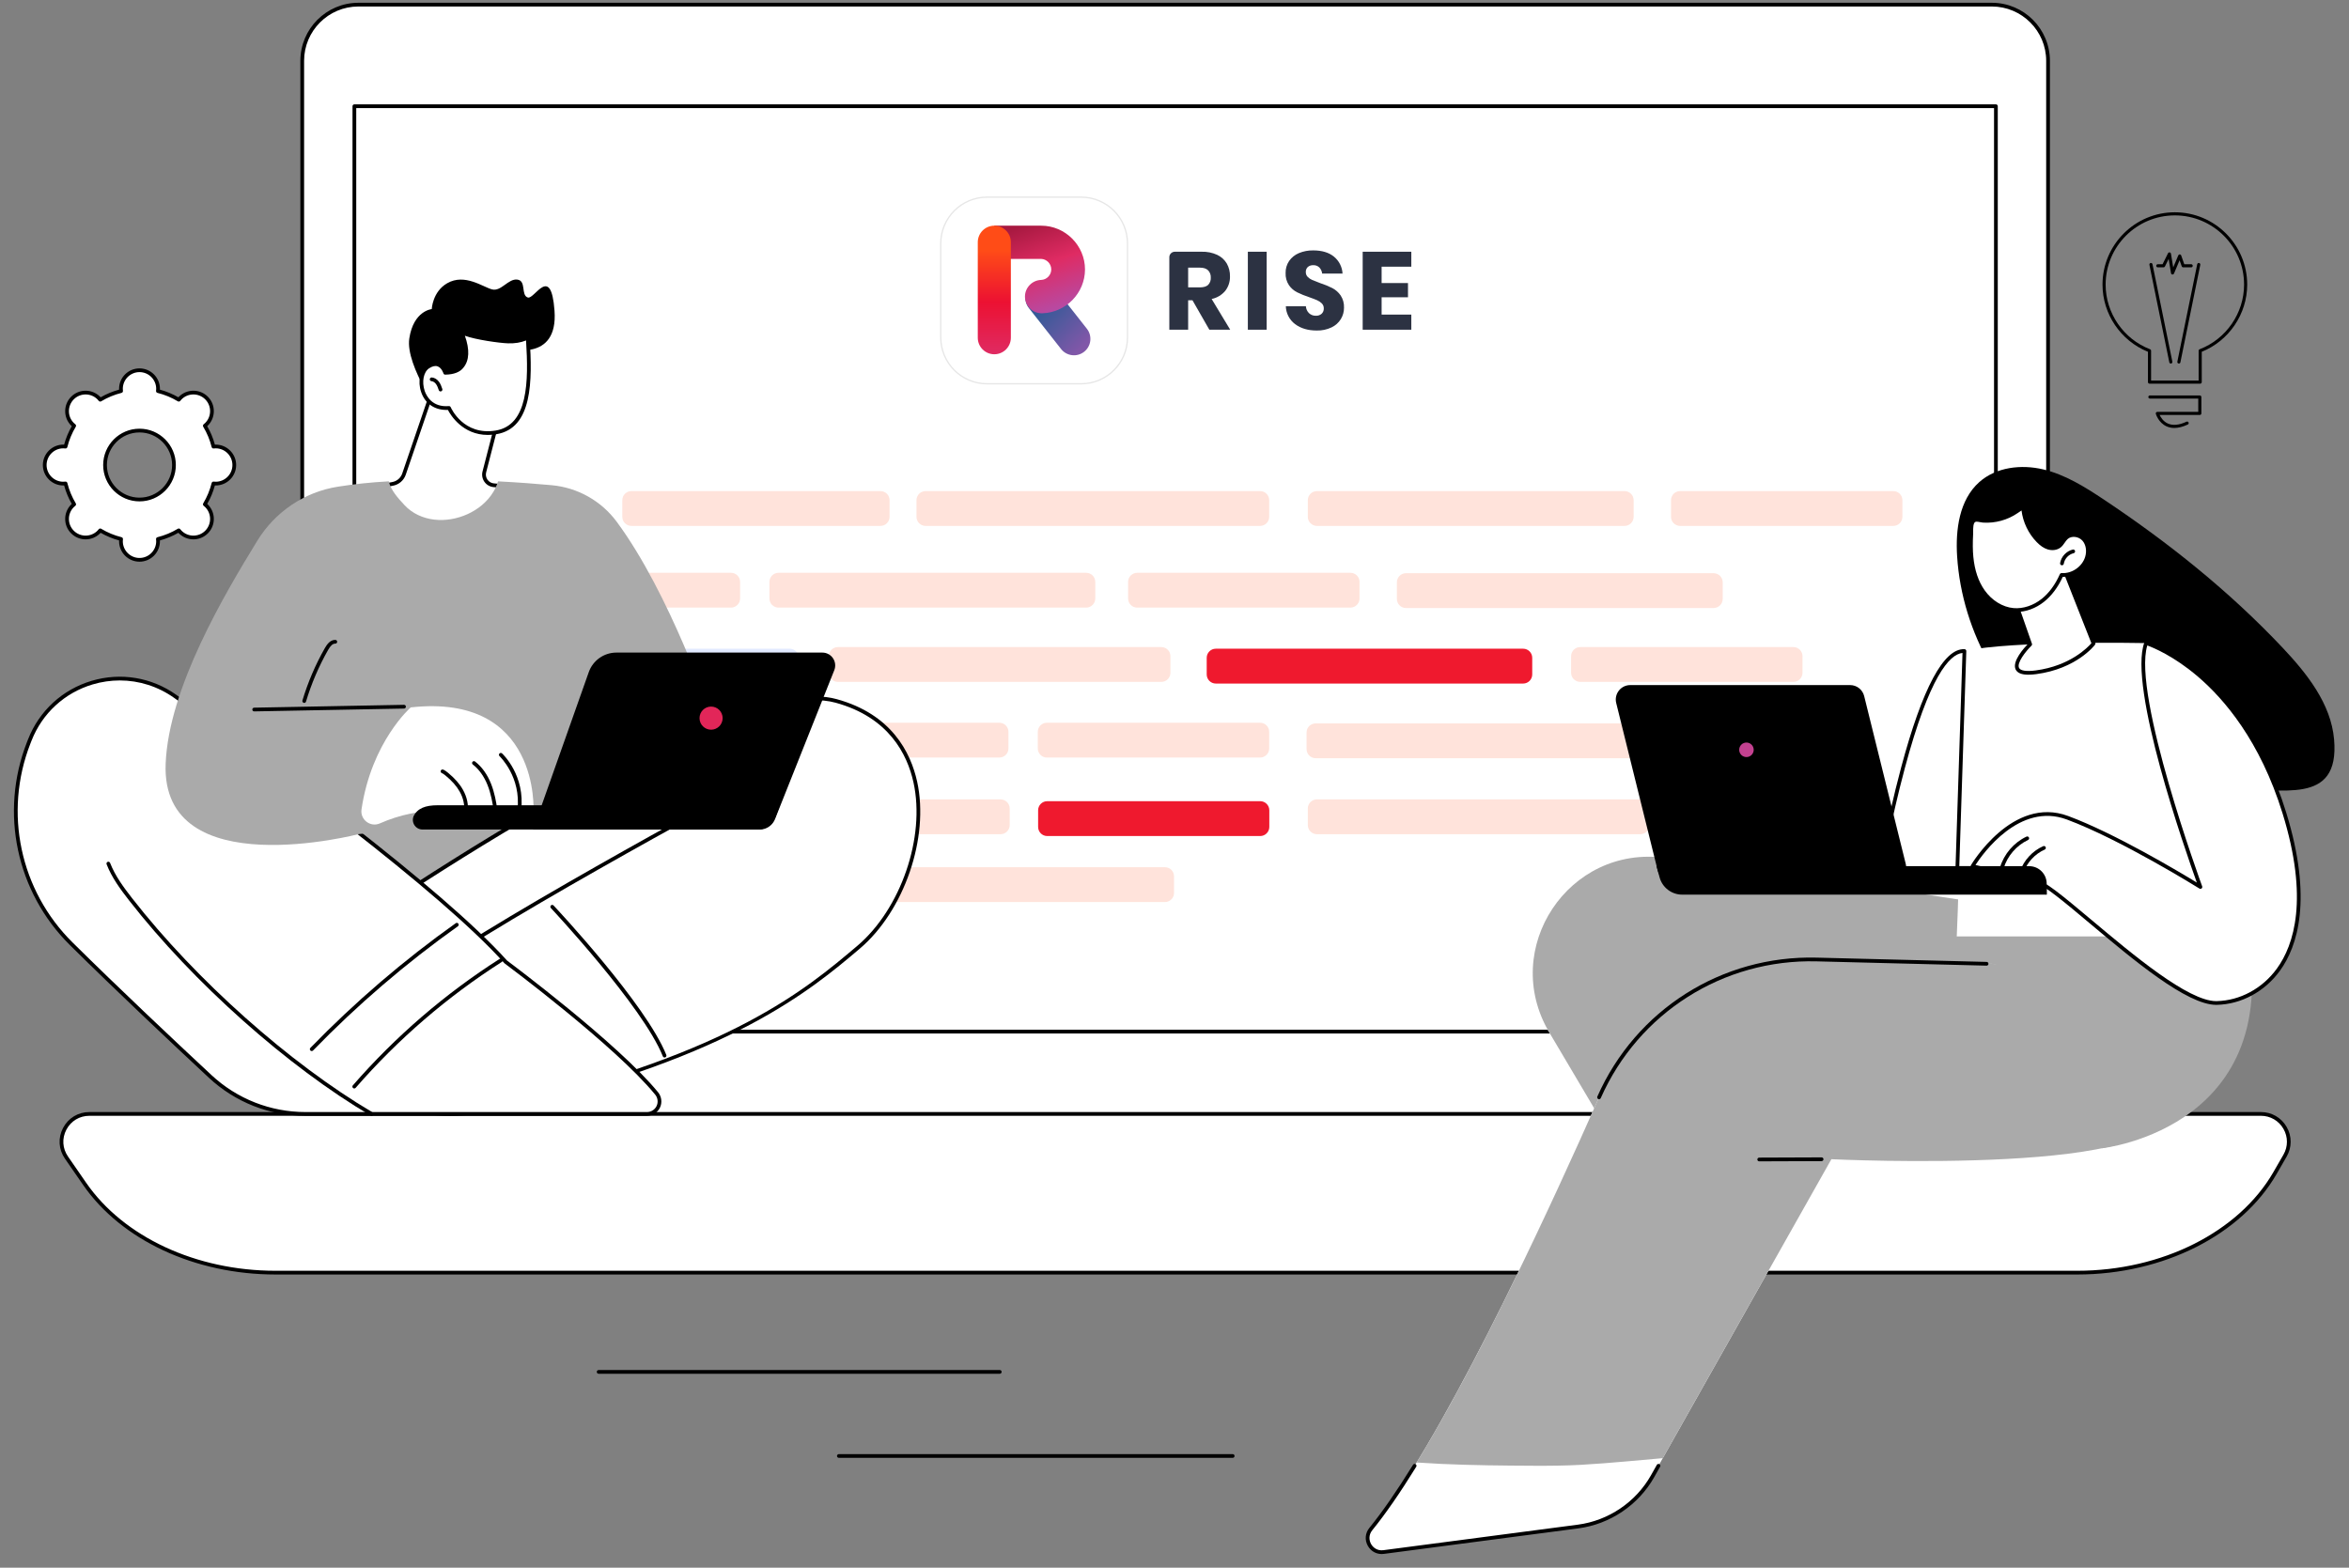 <?xml version="1.0" encoding="UTF-8" standalone="no"?>
<!DOCTYPE svg PUBLIC "-//W3C//DTD SVG 1.1//EN" "http://www.w3.org/Graphics/SVG/1.1/DTD/svg11.dtd">
<svg width="100%" height="100%" viewBox="0 0 2066 1379" version="1.1" xmlns="http://www.w3.org/2000/svg" xmlns:xlink="http://www.w3.org/1999/xlink" xml:space="preserve" xmlns:serif="http://www.serif.com/" style="fill-rule:evenodd;clip-rule:evenodd;stroke-miterlimit:10;">
    <rect x="0" y="0" width="2066" height="1379" fill="#808080" stroke="none"/>
    <g transform="matrix(1,0,0,1,-4680.19,-4449.23)">
        <g id="Mesa-de-trabajo2" serif:id="Mesa de trabajo2" transform="matrix(0.769,0,0,0.739,1204.65,2896.73)">
            <rect x="4519.99" y="2101.05" width="2686.36" height="1865" style="fill:none;"/>
            <g transform="matrix(0.969,0,0,1.009,4207.97,1766.09)">
                <path d="M2738.89,1668.56L678.284,1668.56L678.284,403.514C678.284,366.891 707.973,337.202 744.596,337.202L2672.58,337.202C2709.21,337.202 2738.89,366.891 2738.89,403.514L2738.89,1668.56Z" style="fill:white;fill-rule:nonzero;"/>
            </g>
            <g transform="matrix(0.969,0,0,1.009,4207.97,1766.09)">
                <path d="M680.487,1666.36L2736.69,1666.36L2736.69,403.513C2736.69,368.164 2707.93,339.404 2672.58,339.404L744.595,339.404C709.247,339.404 680.487,368.164 680.487,403.513L680.487,1666.36ZM2738.89,1670.76L678.285,1670.76C677.068,1670.76 676.083,1669.77 676.083,1668.56L676.083,403.513C676.083,365.734 706.816,335 744.595,335L2672.58,335C2710.36,335 2741.1,365.734 2741.1,403.513L2741.1,1668.56C2741.1,1669.77 2740.11,1670.76 2738.89,1670.76Z" style="fill-rule:nonzero;"/>
            </g>
            <g transform="matrix(0.969,0,0,1.009,4207.97,1766.09)">
                <path d="M742.032,1546.53L2675.15,1546.53L2675.15,459.233L742.032,459.233L742.032,1546.53ZM2677.35,1550.93L739.83,1550.93C738.612,1550.93 737.627,1549.94 737.627,1548.73L737.627,457.031C737.627,455.815 738.612,454.829 739.83,454.829L2677.35,454.829C2678.57,454.829 2679.55,455.815 2679.55,457.031L2679.55,1548.73C2679.55,1549.94 2678.57,1550.93 2677.35,1550.93Z" style="fill-rule:nonzero;"/>
            </g>
            <g transform="matrix(0.969,0,0,1.009,4207.97,1766.09)">
                <path d="M2773.49,1833.04L646.679,1833.04C552.6,1833.04 466.113,1792.83 421.484,1728.34L400.007,1697.3C384.934,1675.52 400.557,1645.8 427.081,1645.8L2990.11,1645.8C3015.42,1645.8 3031.25,1673.13 3018.62,1695.02L3006.85,1715.44C2965.58,1787 2874.22,1833.04 2773.49,1833.04Z" style="fill:white;fill-rule:nonzero;"/>
            </g>
            <g transform="matrix(0.969,0,0,1.009,4207.97,1766.09)">
                <path d="M427.081,1648.01C415.44,1648.01 405.27,1654.15 399.876,1664.44C394.498,1674.71 395.225,1686.52 401.818,1696.05L423.296,1727.08C467.583,1791.08 553.179,1830.83 646.678,1830.83L2773.49,1830.83C2873.28,1830.83 2964.13,1785.11 3004.94,1714.34L3016.72,1693.92C3022.24,1684.34 3022.23,1672.91 3016.7,1663.34C3011.16,1653.74 3001.21,1648.01 2990.11,1648.01L427.081,1648.01ZM2773.49,1835.24L646.678,1835.24C551.755,1835.24 464.771,1794.75 419.674,1729.59L398.197,1698.55C390.653,1687.65 389.823,1674.14 395.975,1662.4C402.143,1650.63 413.771,1643.6 427.081,1643.6L2990.11,1643.6C3002.81,1643.6 3014.17,1650.16 3020.52,1661.14C3026.84,1672.09 3026.85,1685.17 3020.53,1696.12L3008.75,1716.54C2967.17,1788.65 2874.82,1835.24 2773.49,1835.24Z" style="fill-rule:nonzero;"/>
            </g>
            <g transform="matrix(0.969,0,0,1.009,4207.97,1766.09)">
                <path d="M842.016,953.92L966.833,953.92C972.77,953.92 977.582,949.107 977.582,943.17L977.582,923.555C977.582,917.618 972.77,912.806 966.833,912.806L842.016,912.806C836.079,912.806 831.267,917.618 831.267,923.555L831.267,943.17C831.267,949.107 836.079,953.92 842.016,953.92Z" style="fill:rgb(226,234,255);fill-rule:nonzero;"/>
            </g>
            <g transform="matrix(0.969,0,0,1.009,4207.97,1766.09)">
                <path d="M840.542,1050.41L965.359,1050.41C971.295,1050.41 976.108,1045.59 976.108,1039.66L976.108,1020.04C976.108,1014.1 971.295,1009.29 965.359,1009.29L840.542,1009.29C834.605,1009.29 829.793,1014.1 829.793,1020.04L829.793,1039.66C829.793,1045.59 834.605,1050.41 840.542,1050.41Z" style="fill:rgb(226,234,255);fill-rule:nonzero;"/>
            </g>
            <g transform="matrix(0.969,0,0,1.009,4207.97,1766.09)">
                <path d="M840.542,1138.12L965.359,1138.12C971.295,1138.12 976.108,1133.31 976.108,1127.37L976.108,1107.75C976.108,1101.82 971.295,1097 965.359,1097L840.542,1097C834.605,1097 829.793,1101.82 829.793,1107.75L829.793,1127.37C829.793,1133.31 834.605,1138.12 840.542,1138.12Z" style="fill:rgb(226,234,255);fill-rule:nonzero;"/>
            </g>
            <g transform="matrix(1.156,0,0,1.21,-915.07,-712.027)">
                <g opacity="0.16">
                    <g transform="matrix(0.839,0,0,0.833,4431.43,2047.39)">
                        <path d="M1066.17,953.92L1359.84,953.92C1365.78,953.92 1370.59,949.107 1370.59,943.17L1370.59,923.555C1370.59,917.618 1365.78,912.806 1359.84,912.806L1066.17,912.806C1060.24,912.806 1055.42,917.618 1055.42,923.555L1055.42,943.17C1055.42,949.107 1060.24,953.92 1066.17,953.92Z" style="fill:rgb(255,76,23);fill-rule:nonzero;"/>
                    </g>
                    <g transform="matrix(0.839,0,0,0.833,4431.43,2047.39)">
                        <path d="M1064.7,1050.41L1183.57,1050.41C1189.51,1050.41 1194.32,1045.59 1194.32,1039.66L1194.32,1020.04C1194.32,1014.1 1189.51,1009.29 1183.57,1009.29L1064.7,1009.29C1058.76,1009.29 1053.95,1014.1 1053.95,1020.04L1053.95,1039.66C1053.95,1045.59 1058.76,1050.41 1064.7,1050.41Z" style="fill:rgb(255,76,23);fill-rule:nonzero;"/>
                    </g>
                    <g transform="matrix(0.839,0,0,0.833,4431.43,2047.39)">
                        <path d="M1066.17,1227.48L1500.02,1227.48C1505.96,1227.48 1510.77,1222.67 1510.77,1216.73L1510.77,1197.12C1510.77,1191.18 1505.96,1186.37 1500.02,1186.37L1066.17,1186.37C1060.24,1186.37 1055.42,1191.18 1055.42,1197.12L1055.42,1216.73C1055.42,1222.67 1060.24,1227.48 1066.17,1227.48Z" style="fill:rgb(255,76,23);fill-rule:nonzero;"/>
                    </g>
                    <g transform="matrix(0.839,0,0,0.833,4431.43,2047.39)">
                        <path d="M1556.14,1227.48L1807.51,1227.48C1813.45,1227.48 1818.26,1222.67 1818.26,1216.73L1818.26,1197.12C1818.26,1191.18 1813.45,1186.37 1807.51,1186.37L1556.14,1186.37C1550.2,1186.37 1545.39,1191.18 1545.39,1197.12L1545.39,1216.73C1545.39,1222.67 1550.2,1227.48 1556.14,1227.48Z" style="fill:rgb(255,76,23);fill-rule:nonzero;"/>
                    </g>
                    <g transform="matrix(0.839,0,0,0.833,4431.43,2047.39)">
                        <path d="M1413.08,953.92L1807.51,953.92C1813.45,953.92 1818.26,949.107 1818.26,943.17L1818.26,923.555C1818.26,917.618 1813.45,912.806 1807.51,912.806L1413.08,912.806C1407.14,912.806 1402.33,917.618 1402.33,923.555L1402.33,943.17C1402.33,949.107 1407.14,953.92 1413.08,953.92Z" style="fill:rgb(255,76,23);fill-rule:nonzero;"/>
                    </g>
                    <g transform="matrix(0.839,0,0,0.833,4431.43,2047.39)">
                        <path d="M1239.69,1050.41L1602.4,1050.41C1608.34,1050.41 1613.15,1045.59 1613.15,1039.66L1613.15,1020.04C1613.15,1014.1 1608.34,1009.29 1602.4,1009.29L1239.69,1009.29C1233.75,1009.29 1228.94,1014.1 1228.94,1020.04L1228.94,1039.66C1228.94,1045.59 1233.75,1050.41 1239.69,1050.41Z" style="fill:rgb(255,76,23);fill-rule:nonzero;"/>
                    </g>
                    <g transform="matrix(0.839,0,0,0.833,4431.43,2047.39)">
                        <path d="M1309.68,1138.12L1691.03,1138.12C1696.97,1138.12 1701.78,1133.31 1701.78,1127.37L1701.78,1107.75C1701.78,1101.82 1696.97,1097 1691.03,1097L1309.68,1097C1303.74,1097 1298.93,1101.82 1298.93,1107.75L1298.93,1127.37C1298.93,1133.31 1303.74,1138.12 1309.68,1138.12Z" style="fill:rgb(255,76,23);fill-rule:nonzero;"/>
                    </g>
                    <g transform="matrix(0.839,0,0,0.833,4431.43,2047.39)">
                        <path d="M1067.65,1317.99L1501.49,1317.99C1507.43,1317.99 1512.24,1313.18 1512.24,1307.24L1512.24,1287.63C1512.24,1281.69 1507.43,1276.88 1501.49,1276.88L1067.65,1276.88C1061.71,1276.88 1056.9,1281.69 1056.9,1287.63L1056.9,1307.24C1056.9,1313.18 1061.71,1317.99 1067.65,1317.99Z" style="fill:rgb(255,76,23);fill-rule:nonzero;"/>
                    </g>
                    <g transform="matrix(0.839,0,0,0.833,4431.43,2047.39)">
                        <path d="M1313.95,1398.11L1695.3,1398.11C1701.24,1398.11 1706.05,1393.29 1706.05,1387.36L1706.05,1367.74C1706.05,1361.8 1701.24,1356.99 1695.3,1356.99L1313.95,1356.99C1308.01,1356.99 1303.2,1361.8 1303.2,1367.74L1303.2,1387.36C1303.2,1393.29 1308.01,1398.11 1313.95,1398.11Z" style="fill:rgb(255,76,23);fill-rule:nonzero;"/>
                    </g>
                    <g transform="matrix(0.839,0,0,0.833,4431.43,2047.39)">
                        <path d="M1662.64,1050.41L1914.02,1050.41C1919.95,1050.41 1924.77,1045.59 1924.77,1039.66L1924.77,1020.04C1924.77,1014.1 1919.95,1009.29 1914.02,1009.29L1662.64,1009.29C1656.7,1009.29 1651.89,1014.1 1651.89,1020.04L1651.89,1039.66C1651.89,1045.59 1656.7,1050.41 1662.64,1050.41Z" style="fill:rgb(255,76,23);fill-rule:nonzero;"/>
                    </g>
                    <g transform="matrix(0.839,0,0,0.833,4431.43,2047.39)">
                        <path d="M1874.55,1317.99L2255.91,1317.99C2261.84,1317.99 2266.66,1313.18 2266.66,1307.24L2266.66,1287.63C2266.66,1281.69 2261.84,1276.88 2255.91,1276.88L1874.55,1276.88C1868.62,1276.88 1863.81,1281.69 1863.81,1287.63L1863.81,1307.24C1863.81,1313.18 1868.62,1317.99 1874.55,1317.99Z" style="fill:rgb(255,76,23);fill-rule:nonzero;"/>
                    </g>
                    <g transform="matrix(0.839,0,0,0.833,4431.43,2047.39)">
                        <path d="M1873.08,1228.26L2254.43,1228.26C2260.37,1228.26 2265.18,1223.45 2265.18,1217.51L2265.18,1197.9C2265.18,1191.96 2260.37,1187.15 2254.43,1187.15L1873.08,1187.15C1867.14,1187.15 1862.33,1191.96 1862.33,1197.9L1862.33,1217.51C1862.33,1223.45 1867.14,1228.26 1873.08,1228.26Z" style="fill:rgb(255,76,23);fill-rule:nonzero;"/>
                    </g>
                    <g transform="matrix(0.839,0,0,0.833,4431.43,2047.39)">
                        <path d="M1874.55,953.92L2237.27,953.92C2243.21,953.92 2248.02,949.107 2248.02,943.17L2248.02,923.555C2248.02,917.618 2243.21,912.806 2237.27,912.806L1874.55,912.806C1868.62,912.806 1863.81,917.618 1863.81,923.555L1863.81,943.17C1863.81,949.107 1868.62,953.92 1874.55,953.92Z" style="fill:rgb(255,76,23);fill-rule:nonzero;"/>
                    </g>
                    <g transform="matrix(0.839,0,0,0.833,4431.43,2047.39)">
                        <path d="M1979.58,1050.89L2342.3,1050.89C2348.24,1050.89 2353.05,1046.08 2353.05,1040.14L2353.05,1020.53C2353.05,1014.59 2348.24,1009.78 2342.3,1009.78L1979.58,1009.78C1973.65,1009.78 1968.84,1014.59 1968.84,1020.53L1968.84,1040.14C1968.84,1046.08 1973.65,1050.89 1979.58,1050.89Z" style="fill:rgb(255,76,23);fill-rule:nonzero;"/>
                    </g>
                    <g transform="matrix(0.839,0,0,0.833,4431.43,2047.39)">
                        <path d="M2302.84,953.92L2554.22,953.92C2560.16,953.92 2564.97,949.107 2564.97,943.17L2564.97,923.555C2564.97,917.618 2560.16,912.806 2554.22,912.806L2302.84,912.806C2296.91,912.806 2292.09,917.618 2292.09,923.555L2292.09,943.17C2292.09,949.107 2296.91,953.92 2302.84,953.92Z" style="fill:rgb(255,76,23);fill-rule:nonzero;"/>
                    </g>
                    <g transform="matrix(0.839,0,0,0.833,4431.43,2047.39)">
                        <path d="M2185.04,1138.12L2436.41,1138.12C2442.35,1138.12 2447.16,1133.31 2447.16,1127.37L2447.16,1107.75C2447.16,1101.82 2442.35,1097 2436.41,1097L2185.04,1097C2179.1,1097 2174.29,1101.82 2174.29,1107.75L2174.29,1127.37C2174.29,1133.31 2179.1,1138.12 2185.04,1138.12Z" style="fill:rgb(255,76,23);fill-rule:nonzero;"/>
                    </g>
                </g>
            </g>
            <g transform="matrix(0.969,0,0,1.009,4207.97,1766.09)">
                <path d="M1064.7,1138.12L1253.56,1138.12C1259.5,1138.12 1264.31,1133.31 1264.31,1127.37L1264.31,1107.75C1264.31,1101.82 1259.5,1097 1253.56,1097L1064.7,1097C1058.76,1097 1053.95,1101.82 1053.95,1107.75L1053.95,1127.37C1053.95,1133.31 1058.76,1138.12 1064.7,1138.12Z" style="fill:rgb(226,234,255);fill-rule:nonzero;"/>
            </g>
            <g transform="matrix(0.969,0,0,1.009,4207.97,1766.09)">
                <path d="M842.016,1227.48L966.833,1227.48C972.77,1227.48 977.582,1222.67 977.582,1216.73L977.582,1197.12C977.582,1191.18 972.77,1186.37 966.833,1186.37L842.016,1186.37C836.079,1186.37 831.267,1191.18 831.267,1197.12L831.267,1216.73C831.267,1222.67 836.079,1227.48 842.016,1227.48Z" style="fill:rgb(226,234,255);fill-rule:nonzero;"/>
            </g>
            <g transform="matrix(0.969,0,0,1.009,4207.97,1766.09)">
                <path d="M843.49,1317.99L968.306,1317.99C974.243,1317.99 979.056,1313.18 979.056,1307.24L979.056,1287.63C979.056,1281.69 974.243,1276.88 968.306,1276.88L843.49,1276.88C837.553,1276.88 832.74,1281.69 832.74,1287.63L832.74,1307.24C832.74,1313.18 837.553,1317.99 843.49,1317.99Z" style="fill:rgb(226,234,255);fill-rule:nonzero;"/>
            </g>
            <g transform="matrix(0.969,0,0,1.009,4207.97,1766.09)">
                <path d="M844.813,1398.11L969.629,1398.11C975.566,1398.11 980.379,1393.29 980.379,1387.36L980.379,1367.74C980.379,1361.8 975.566,1356.99 969.629,1356.99L844.813,1356.99C838.876,1356.99 834.063,1361.8 834.063,1367.74L834.063,1387.36C834.063,1393.29 838.876,1398.11 844.813,1398.11Z" style="fill:rgb(226,234,255);fill-rule:nonzero;"/>
            </g>
            <g transform="matrix(0.969,0,0,1.009,4207.97,1766.09)">
                <path d="M1068.97,1398.11L1257.83,1398.11C1263.77,1398.11 1268.58,1393.29 1268.58,1387.36L1268.58,1367.74C1268.58,1361.8 1263.77,1356.99 1257.83,1356.99L1068.97,1356.99C1063.03,1356.99 1058.22,1361.8 1058.22,1367.74L1058.22,1387.36C1058.22,1393.29 1063.03,1398.11 1068.97,1398.11Z" style="fill:rgb(226,234,255);fill-rule:nonzero;"/>
            </g>
            <g transform="matrix(0.969,0,0,1.009,4207.97,1766.09)">
                <path d="M1557.61,1317.99L1808.99,1317.99C1814.92,1317.99 1819.74,1313.18 1819.74,1307.24L1819.74,1287.63C1819.74,1281.69 1814.92,1276.88 1808.99,1276.88L1557.61,1276.88C1551.67,1276.88 1546.86,1281.69 1546.86,1287.63L1546.86,1307.24C1546.86,1313.18 1551.67,1317.99 1557.61,1317.99Z" style="fill:rgb(239,25,46);fill-rule:nonzero;"/>
            </g>
            <g transform="matrix(0.969,0,0,1.009,4207.97,1766.09)">
                <path d="M1756.6,1138.12L2119.32,1138.12C2125.26,1138.12 2130.07,1133.31 2130.07,1127.37L2130.07,1107.75C2130.07,1101.82 2125.26,1097 2119.32,1097L1756.6,1097C1750.66,1097 1745.85,1101.82 1745.85,1107.75L1745.85,1127.37C1745.85,1133.31 1750.66,1138.12 1756.6,1138.12Z" style="fill:rgb(239,25,46);fill-rule:nonzero;"/>
            </g>
            <g transform="matrix(0.969,0,0,1.009,4207.97,1766.09)">
                <path d="M3076.5,1203.89C3072.78,1161.85 3044.55,1126.37 3015.58,1095.67C2952.76,1029.1 2880.74,971.606 2804.53,920.898C2782.31,906.112 2759.17,891.65 2733.21,885.485C2707.24,879.319 2677.6,882.729 2657.67,900.493C2634.13,921.49 2629.55,956.552 2631.57,988.037C2637.38,1078.64 2687.24,1165.4 2762.61,1216.03C2820.57,1254.96 2892.16,1271.58 2961.43,1264.5C3011.37,1259.39 3083.63,1284.35 3076.5,1203.89Z" style="fill-rule:nonzero;"/>
            </g>
            <g transform="matrix(0.969,0,0,1.009,4207.97,1766.09)">
                <path d="M2668.12,1433.39L2556.9,1381.22L2287.03,1343.79C2173.24,1328.01 2091.61,1450.71 2150.14,1549.57L2317.79,1832.7L2317.79,1664.29L2491.18,1664.29L2397.98,1547.33C2397.98,1547.33 2702.08,1554.56 2668.12,1433.39Z" style="fill:white;fill-rule:nonzero;"/>
            </g>
            <g transform="matrix(0.969,0,0,1.009,4207.97,1766.09)">
                <path d="M2721,1455.45L2556.9,1381.22L2287.03,1343.79C2173.24,1328.01 2091.61,1450.71 2150.14,1549.57L2268.92,1750.16L2268.92,1669.97L2495.7,1669.97L2397.98,1547.33C2397.98,1547.33 2754.95,1576.61 2721,1455.45Z" style="fill:rgb(170,170,170);fill-rule:nonzero;"/>
            </g>
            <g transform="matrix(0.969,0,0,1.009,4207.97,1766.09)">
                <path d="M2695.33,1469.41L2465.7,1463.63C2355.08,1460.84 2253.75,1525.05 2208.94,1626.22C2135.44,1792.19 2020.74,2035.78 1939.56,2135.53C1930.02,2147.26 1939.68,2164.61 1954.68,2162.65L2184.13,2132.55C2221.19,2127.69 2253.81,2105.68 2272.18,2073.13L2483.16,1699.23C2483.16,1699.23 2905.67,1719.61 2868.28,1635.96C2830.88,1552.31 2695.33,1469.41 2695.33,1469.41Z" style="fill:white;fill-rule:nonzero;"/>
            </g>
            <g transform="matrix(0.969,0,0,1.009,4207.97,1766.09)">
                <path d="M1952.36,2165C1945.54,2165 1939.42,2161.44 1936,2155.31C1932.14,2148.4 1932.85,2140.29 1937.86,2134.14C1953.16,2115.34 1970.5,2090.3 1989.39,2059.73C1990.03,2058.7 1991.39,2058.38 1992.42,2059.02C1993.46,2059.66 1993.78,2061.01 1993.14,2062.05C1974.14,2092.78 1956.69,2117.97 1941.27,2136.92C1936.68,2142.56 1937.53,2149.01 1939.84,2153.16C1942.16,2157.31 1947.17,2161.42 1954.39,2160.46L2183.85,2130.37C2220.02,2125.62 2252.33,2103.82 2270.26,2072.05L2277.16,2059.8C2277.76,2058.75 2279.1,2058.37 2280.16,2058.97C2281.22,2059.57 2281.6,2060.91 2281,2061.97L2274.09,2074.21C2255.48,2107.19 2221.96,2129.81 2184.42,2134.74L1954.97,2164.83C1954.09,2164.94 1953.22,2165 1952.36,2165Z" style="fill-rule:nonzero;"/>
            </g>
            <g transform="matrix(0.969,0,0,1.009,4207.97,1766.09)">
                <path d="M2242.09,2055.66C2223.91,2057.26 2205.71,2058.76 2187.48,2059.77C2169.23,2060.78 2151.02,2060.95 2132.74,2060.87C2096.12,2060.7 2059.48,2060.36 2022.88,2058.69C2013.13,2058.24 2003.38,2057.69 1993.63,2057.03C2066.47,1938.24 2150.65,1757.83 2208.94,1626.23C2253.75,1525.05 2355.08,1460.84 2465.7,1463.63L2695.33,1469.41C2695.33,1469.41 2830.88,1552.31 2868.28,1635.96C2905.67,1719.61 2483.17,1699.23 2483.17,1699.23L2284.15,2051.91C2270.11,2053.09 2256.09,2054.43 2242.09,2055.66Z" style="fill:rgb(170,170,170);fill-rule:nonzero;"/>
            </g>
            <g transform="matrix(0.969,0,0,1.009,4207.97,1766.09)">
                <path d="M2208.94,1628.43C2208.64,1628.43 2208.34,1628.37 2208.05,1628.24C2206.94,1627.75 2206.43,1626.45 2206.93,1625.33C2252.27,1522.95 2353.77,1458.6 2465.76,1461.43L2666.41,1466.48C2667.63,1466.51 2668.59,1467.52 2668.56,1468.74C2668.53,1469.94 2667.55,1470.89 2666.36,1470.89L2666.3,1470.89L2465.64,1465.83C2355.64,1463.07 2255.57,1526.37 2210.95,1627.12C2210.59,1627.94 2209.78,1628.43 2208.94,1628.43Z" style="fill-rule:nonzero;"/>
            </g>
            <g transform="matrix(0.969,0,0,1.009,4207.97,1766.09)">
                <path d="M2397.98,1701.75C2396.77,1701.75 2395.79,1700.77 2395.78,1699.56C2395.78,1698.34 2396.76,1697.35 2397.98,1697.35L2471.61,1697.07C2472.78,1697.05 2473.82,1698.05 2473.82,1699.27C2473.83,1700.48 2472.84,1701.47 2471.63,1701.48L2397.99,1701.75L2397.98,1701.75Z" style="fill-rule:nonzero;"/>
            </g>
            <g transform="matrix(0.969,0,0,1.009,4207.97,1766.09)">
                <path d="M2556.9,1381.22L2675.06,1467.43C2675.06,1467.43 2793.49,1574.09 2802.38,1686.35C2802.38,1686.35 3032.37,1661.92 2968.52,1407.84L2677.1,1399.55L2556.9,1381.22Z" style="fill:rgb(170,170,170);fill-rule:nonzero;"/>
            </g>
            <g transform="matrix(0.969,0,0,1.009,4207.97,1766.09)">
                <path d="M2940.58,1436.43L2854.67,1090.38C2854.67,1090.38 2695.96,1087.15 2640.2,1099.75C2640.2,1099.75 2634.01,1380.84 2631.14,1436.43L2940.58,1436.43Z" style="fill:white;fill-rule:nonzero;"/>
            </g>
            <g transform="matrix(0.969,0,0,1.009,4207.97,1766.09)">
                <path d="M2537.29,1377.37C2537.29,1377.37 2583.97,1097.05 2640.2,1099.75L2631.14,1377.37L2537.29,1377.37Z" style="fill:white;fill-rule:nonzero;"/>
            </g>
            <g transform="matrix(0.969,0,0,1.009,4207.97,1766.09)">
                <path d="M2539.9,1375.17L2629.01,1375.17L2637.92,1102.01C2622.59,1103.54 2598.91,1129.51 2569.79,1238.12C2553.32,1299.53 2542.19,1361.91 2539.9,1375.17ZM2631.14,1379.57L2537.29,1379.57C2536.64,1379.57 2536.03,1379.29 2535.61,1378.79C2535.19,1378.3 2535.01,1377.64 2535.12,1377.01C2535.23,1376.3 2547.02,1306.02 2565.53,1236.98C2590.65,1143.28 2615.84,1096.4 2640.3,1097.55C2641.5,1097.61 2642.44,1098.62 2642.4,1099.82L2633.34,1377.44C2633.3,1378.63 2632.33,1379.57 2631.14,1379.57Z" style="fill-rule:nonzero;"/>
            </g>
            <g transform="matrix(0.969,0,0,1.009,4207.97,1766.09)">
                <path d="M2307.07,1387.13L2737.28,1387.13L2737.28,1374.17C2737.28,1362.78 2728.04,1353.54 2716.65,1353.54L2276.82,1353.54L2280.36,1366.66C2283.61,1378.74 2294.56,1387.13 2307.07,1387.13Z" style="fill-rule:nonzero;"/>
            </g>
            <g transform="matrix(0.969,0,0,1.009,4207.97,1766.09)">
                <path d="M2294.8,1371.92L2554.36,1371.92C2565.44,1371.92 2573.58,1361.52 2570.91,1350.76L2521.86,1152.87C2519.97,1145.26 2513.14,1139.91 2505.3,1139.91L2245.75,1139.91C2234.67,1139.91 2226.52,1150.32 2229.19,1161.08L2278.25,1358.97C2280.13,1366.58 2286.96,1371.92 2294.8,1371.92Z" style="fill-rule:nonzero;"/>
            </g>
            <g transform="matrix(0.969,0,0,1.009,4207.97,1766.09)">
                <path d="M2374.34,1216.27C2374.34,1221.01 2378.18,1224.84 2382.91,1224.84C2387.64,1224.84 2391.48,1221.01 2391.48,1216.27C2391.48,1211.54 2387.64,1207.7 2382.91,1207.7C2378.18,1207.7 2374.34,1211.54 2374.34,1216.27Z" style="fill:rgb(195,65,144);fill-rule:nonzero;"/>
            </g>
            <g transform="matrix(0.969,0,0,1.009,4207.97,1766.09)">
                <path d="M2649.76,1353.54C2649.76,1353.54 2697.12,1272.4 2761.82,1296.41C2826.51,1320.41 2918.74,1378.08 2918.74,1378.08C2918.74,1378.08 2833.59,1146.8 2854.67,1090.38C2854.67,1090.38 2966.19,1123.86 3017.78,1290.59C3069.37,1457.31 2992.42,1513.95 2937.83,1514.94C2883.24,1515.92 2746.37,1371.86 2724.79,1371.92L2649.76,1353.54Z" style="fill:white;fill-rule:nonzero;"/>
            </g>
            <g transform="matrix(0.969,0,0,1.009,4207.97,1766.09)">
                <path d="M2725.08,1369.73C2733.92,1370.08 2754.87,1387.32 2790.86,1417.53C2838.77,1457.74 2904.29,1512.74 2937.27,1512.74C2937.44,1512.74 2937.62,1512.74 2937.79,1512.73C2965.35,1512.24 2991.99,1497.85 3009.08,1474.24C3029.28,1446.32 3046.82,1391.9 3015.68,1291.24C2989.23,1205.75 2946.68,1156.27 2915.65,1129.81C2887.22,1105.57 2863.01,1095.7 2856.04,1093.17C2838.15,1151.55 2919.96,1375.04 2920.8,1377.32C2921.13,1378.2 2920.86,1379.2 2920.13,1379.79C2919.39,1380.38 2918.36,1380.44 2917.57,1379.95C2916.65,1379.37 2824.79,1322.13 2761.05,1298.47C2705.22,1277.76 2661.91,1338.76 2653.25,1352.12L2725.08,1369.73ZM2937.27,1517.14C2902.68,1517.15 2839.14,1463.81 2788.03,1420.9C2759.37,1396.85 2732.3,1374.13 2724.81,1374.13L2724.79,1374.13C2724.61,1374.13 2724.44,1374.1 2724.27,1374.06L2649.24,1355.68C2648.56,1355.51 2648.01,1355.04 2647.73,1354.4C2647.46,1353.76 2647.51,1353.03 2647.86,1352.43C2648.34,1351.6 2696.9,1269.97 2762.58,1294.34C2817.79,1314.83 2893.79,1360.25 2914.51,1372.89C2901.05,1335.53 2833.13,1141.73 2852.6,1089.61C2853.01,1088.52 2854.18,1087.94 2855.3,1088.27C2856.45,1088.61 2884.02,1097.11 2918.3,1126.28C2949.85,1153.12 2993.08,1203.31 3019.88,1289.94C3051.57,1392.34 3033.43,1448.09 3012.64,1476.82C2994.75,1501.55 2966.8,1516.62 2937.87,1517.14L2937.27,1517.14Z" style="fill-rule:nonzero;"/>
            </g>
            <g transform="matrix(0.969,0,0,1.009,4207.97,1766.09)">
                <path d="M2707.92,1362.48C2707.68,1362.48 2707.44,1362.44 2707.2,1362.35C2706.05,1361.95 2705.44,1360.7 2705.84,1359.55C2710.36,1346.55 2720.58,1335.48 2733.19,1329.94C2734.3,1329.45 2735.6,1329.96 2736.09,1331.07C2736.58,1332.18 2736.07,1333.48 2734.96,1333.97C2723.46,1339.03 2714.13,1349.13 2710,1361C2709.69,1361.91 2708.83,1362.48 2707.92,1362.48Z" style="fill-rule:nonzero;"/>
            </g>
            <g transform="matrix(0.969,0,0,1.009,4207.97,1766.09)">
                <path d="M2684.34,1357.75C2684.13,1357.75 2683.92,1357.71 2683.71,1357.65C2682.55,1357.3 2681.88,1356.08 2682.23,1354.91C2686.92,1339.2 2698.58,1325.66 2713.42,1318.68C2714.52,1318.16 2715.83,1318.63 2716.35,1319.73C2716.87,1320.83 2716.4,1322.15 2715.3,1322.66C2701.57,1329.12 2690.79,1341.64 2686.45,1356.17C2686.17,1357.13 2685.29,1357.75 2684.34,1357.75Z" style="fill-rule:nonzero;"/>
            </g>
            <g transform="matrix(0.969,0,0,1.009,4207.97,1766.09)">
                <path d="M2737.28,1387.13L2737.28,1374.17C2737.28,1362.78 2728.04,1353.54 2716.65,1353.54L2631.14,1353.54L2737.28,1387.13Z" style="fill-rule:nonzero;"/>
            </g>
            <g transform="matrix(0.969,0,0,1.009,4207.97,1766.09)">
                <path d="M2755.3,996.392L2792.6,1090.93C2792.6,1090.93 2771.69,1118.51 2724.79,1124.8C2677.89,1131.08 2717.8,1091.84 2717.8,1091.84L2695.14,1027.02L2755.3,996.392Z" style="fill:white;fill-rule:nonzero;"/>
            </g>
            <g transform="matrix(0.969,0,0,1.009,4207.97,1766.09)">
                <path d="M2697.86,1028.11L2719.88,1091.12C2720.16,1091.92 2719.95,1092.82 2719.34,1093.41C2712.16,1100.48 2701.81,1113.84 2704.63,1119.6C2706.31,1123.03 2713.37,1124.1 2724.5,1122.61C2765.01,1117.19 2785.92,1095.32 2790.07,1090.53L2754.14,999.453L2697.86,1028.11ZM2715.76,1127.68C2707.65,1127.68 2702.69,1125.64 2700.67,1121.53C2696.03,1112.04 2710.87,1095.78 2715.26,1091.27L2693.07,1027.75C2692.7,1026.71 2693.17,1025.56 2694.15,1025.06L2754.3,994.429C2754.85,994.147 2755.5,994.111 2756.08,994.332C2756.66,994.551 2757.12,995.006 2757.35,995.583L2794.65,1090.12C2794.93,1090.84 2794.82,1091.65 2794.35,1092.26C2793.48,1093.42 2772.35,1120.65 2725.08,1126.98C2721.61,1127.44 2718.5,1127.68 2715.76,1127.68Z" style="fill-rule:nonzero;"/>
            </g>
            <g transform="matrix(0.969,0,0,1.009,4207.97,1766.09)">
                <path d="M2648.51,988.77C2649.88,1003.14 2653.9,1017.53 2662.23,1029.32C2670.56,1041.1 2683.59,1050.01 2697.97,1051.29C2710.43,1052.4 2723.01,1047.71 2732.8,1039.92C2742.59,1032.12 2749.77,1021.42 2754.86,1009.99C2767.92,1010.84 2780.97,1001.82 2784.8,989.309C2787.01,982.089 2786.09,973.584 2781.03,967.987C2775.96,962.389 2766.39,960.903 2760.7,965.871C2757.46,968.701 2755.82,973.064 2752.47,975.757C2748.73,978.759 2743.35,979.138 2738.79,977.653C2734.23,976.167 2730.38,973.054 2727.03,969.619C2716.49,958.799 2710.08,944.054 2709.35,928.967C2709.42,930.393 2702.89,934.427 2701.74,935.214C2698.86,937.197 2695.81,938.923 2692.63,940.383C2686.37,943.262 2679.62,945.102 2672.77,945.823C2669.29,946.188 2665.78,946.268 2662.29,946.043C2659.52,945.865 2655.57,944.41 2652.88,945.143C2647.26,946.673 2648.49,957.374 2648.26,961.712C2647.78,970.723 2647.65,979.776 2648.51,988.77Z" style="fill:white;fill-rule:nonzero;"/>
            </g>
            <g transform="matrix(0.969,0,0,1.009,4207.97,1766.09)">
                <path d="M2707.15,929.06L2707.15,929.073L2707.15,929.06ZM2654.61,947.139C2654.18,947.139 2653.79,947.177 2653.46,947.267C2650.44,948.087 2650.47,954.879 2650.49,958.937C2650.5,960.047 2650.5,961.039 2650.46,961.83C2649.89,972.398 2649.97,980.892 2650.7,988.56C2652.21,1004.39 2656.7,1017.68 2664.03,1028.05C2672.54,1040.09 2685.3,1047.96 2698.17,1049.1C2709.35,1050.08 2721.48,1046.12 2731.43,1038.19C2740.12,1031.28 2747.32,1021.48 2752.85,1009.1C2753.23,1008.25 2754.09,1007.73 2755,1007.79C2767.09,1008.59 2779.18,1000.17 2782.7,988.665C2784.86,981.603 2783.56,974.066 2779.4,969.464C2774.9,964.493 2766.67,963.575 2762.15,967.528C2760.8,968.71 2759.72,970.266 2758.58,971.915C2757.23,973.862 2755.84,975.876 2753.85,977.475C2749.8,980.721 2743.77,981.591 2738.11,979.746C2733.82,978.35 2729.8,975.62 2725.45,971.155C2715.7,961.141 2709.33,947.781 2707.58,933.903C2706.54,934.667 2705.27,935.537 2703.71,936.553L2702.99,937.028C2700.04,939.059 2696.87,940.859 2693.55,942.384C2687.06,945.369 2680.14,947.263 2673,948.013C2669.38,948.393 2665.73,948.469 2662.15,948.241C2661.03,948.169 2659.86,947.939 2658.62,947.696C2657.27,947.431 2655.79,947.139 2654.61,947.139ZM2701.57,1053.65C2700.29,1053.65 2699.03,1053.6 2697.77,1053.48C2683.64,1052.23 2669.68,1043.67 2660.43,1030.59C2652.65,1019.58 2647.9,1005.58 2646.32,988.979C2645.56,981.088 2645.48,972.387 2646.06,961.595C2646.1,960.874 2646.09,959.967 2646.09,958.957C2646.06,953.289 2646.02,944.724 2652.3,943.018C2654.54,942.406 2657.16,942.921 2659.47,943.374C2660.57,943.59 2661.6,943.793 2662.43,943.846C2665.76,944.06 2669.16,943.986 2672.54,943.633C2679.2,942.933 2685.65,941.166 2691.72,938.382C2694.8,936.964 2697.75,935.288 2700.49,933.4C2700.66,933.284 2700.94,933.1 2701.3,932.867C2705.37,930.204 2706.78,929.001 2707.21,928.459C2707.43,927.528 2708.24,926.815 2709.25,926.767C2710.38,926.737 2711.49,927.645 2711.55,928.86L2711.55,928.868C2712.25,943.379 2718.47,957.672 2728.61,968.083C2732.44,972.016 2735.89,974.391 2739.48,975.559C2743.75,976.949 2748.19,976.366 2751.09,974.041C2752.58,972.842 2753.74,971.175 2754.96,969.408C2756.2,967.612 2757.49,965.754 2759.25,964.212C2765.59,958.668 2776.54,959.74 2782.66,966.509C2787.92,972.325 2789.55,981.308 2786.91,989.954C2782.9,1003.06 2769.86,1012.42 2756.26,1012.25C2750.52,1024.65 2743.09,1034.53 2734.17,1041.64C2724.45,1049.38 2712.76,1053.65 2701.57,1053.65Z" style="fill-rule:nonzero;"/>
            </g>
            <g transform="matrix(0.969,0,0,1.009,4207.97,1766.09)">
                <path d="M921.407,742.792C921.407,742.792 980.653,759.941 976.049,698.186C971.91,642.655 952.454,685.174 944.588,682.71C936.112,680.055 943.106,662.958 932.169,661.57C921.407,660.205 913.127,675.882 902.364,673.151C891.602,670.42 870.147,653.907 849.377,665.869C831.991,675.882 831.163,696.365 831.163,696.365C831.163,696.365 809.637,698.186 804.67,730.958C799.702,763.729 844.41,824.722 844.41,824.722L921.407,742.792Z" style="fill-rule:nonzero;"/>
            </g>
            <g transform="matrix(0.969,0,0,1.009,4207.97,1766.09)">
                <path d="M829.995,798.624L798.396,891.031C796.377,896.937 791.356,901.312 785.231,902.503L771.164,905.24C771.164,905.24 807.741,984.667 869.386,971.362C931.03,958.057 917.474,905.24 917.474,905.24L904.433,904.185C896.625,903.554 891.273,896.034 893.231,888.447L907.889,831.659C907.889,831.659 848.155,783.499 829.995,798.624Z" style="fill:white;fill-rule:nonzero;"/>
            </g>
            <g transform="matrix(0.969,0,0,1.009,4207.97,1766.09)">
                <path d="M774.425,906.849C781.307,920.129 815.877,980.661 868.921,969.209C888.048,965.081 901.65,956.669 909.351,944.208C918.672,929.124 916.582,912.351 915.655,907.302L904.254,906.379C899.887,906.027 895.921,903.776 893.379,900.206C890.833,896.632 890.003,892.146 891.097,887.896L905.401,832.489C888.51,819.091 845.822,789.769 831.867,799.954L800.479,891.743C798.211,898.375 792.531,903.327 785.654,904.665L774.425,906.849ZM855.682,975.052C801.565,975.052 769.507,906.909 769.163,906.162C768.879,905.547 768.895,904.836 769.204,904.235C769.512,903.634 770.079,903.208 770.742,903.079L784.811,900.342C790.146,899.304 794.553,895.463 796.312,890.317L827.91,797.91C828.041,797.528 828.273,797.189 828.585,796.93C847.589,781.108 903.014,824.898 909.271,829.945C909.945,830.487 910.237,831.373 910.022,832.209L895.362,888.998C894.592,891.985 895.177,895.139 896.966,897.65C898.753,900.16 901.541,901.742 904.611,901.99L917.652,903.045C918.588,903.121 919.373,903.782 919.607,904.692C919.839,905.595 925.145,927.027 913.098,946.523C904.745,960.042 890.194,969.123 869.85,973.515C864.975,974.566 860.248,975.052 855.682,975.052Z" style="fill-rule:nonzero;"/>
            </g>
            <g transform="matrix(0.969,0,0,1.009,4207.97,1766.09)">
                <path d="M851.527,812.994C851.527,812.994 866.836,848.351 906.933,841.82C947.029,835.289 948.044,784.273 944.465,730.064C938.638,732.897 931.549,734.864 921.303,734.554C903.9,734.026 867.738,727.055 866.04,723.063C872.559,738.384 875.043,754.12 866.905,763.939C863.712,768.223 857.689,771.315 847.042,771.497C847.042,771.497 841.963,754.516 826.837,764.373C811.711,774.229 817.337,815.817 851.527,812.994Z" style="fill:white;fill-rule:nonzero;"/>
            </g>
            <g transform="matrix(0.969,0,0,1.009,4207.97,1766.09)">
                <path d="M868.065,722.199L868.065,722.201L868.065,722.199ZM851.527,810.792C852.398,810.792 853.194,811.309 853.546,812.117C854.146,813.495 868.731,845.815 906.577,839.647C944.928,833.399 945.534,782.05 942.472,733.358C936.119,735.915 929.261,736.995 921.237,736.755C911.1,736.448 882.966,732.487 870.258,727.791C876.078,744.074 875.529,756.983 868.601,765.344C864.626,770.682 857.362,773.524 847.08,773.699L847.043,773.699C846.071,773.699 845.213,773.062 844.934,772.128C844.917,772.069 842.918,765.68 838.133,763.939C835.318,762.916 831.927,763.685 828.039,766.217C821.462,770.503 819.176,782.227 822.834,792.908C824.862,798.828 831.716,812.417 851.347,810.799C851.407,810.794 851.467,810.792 851.527,810.792ZM897.355,844.821C867.57,844.824 853.376,821.356 850.205,815.285C835.172,815.97 823.428,808.236 818.669,794.334C814.314,781.627 817.31,767.952 825.634,762.527C830.759,759.188 835.48,758.274 839.667,759.811C844.747,761.672 847.448,766.647 848.551,769.246C856.564,768.871 862.14,766.645 865.14,762.623C873.527,752.498 869.151,736.003 864.016,723.931C864.013,723.929 864.013,723.928 864.013,723.926C863.536,722.806 864.059,721.514 865.177,721.038C866.23,720.587 867.441,721.024 867.975,722.014C871.172,725.144 903.351,731.807 921.371,732.353C929.945,732.611 936.978,731.256 943.502,728.083C944.162,727.762 944.941,727.792 945.571,728.16C946.205,728.528 946.614,729.188 946.664,729.919C950.065,781.454 950.108,837.019 907.287,843.993C903.801,844.561 900.489,844.821 897.355,844.821Z" style="fill-rule:nonzero;"/>
            </g>
            <g transform="matrix(0.969,0,0,1.009,4207.97,1766.09)">
                <path d="M841.544,793.498C840.628,793.498 839.774,792.923 839.46,792.008C838.604,789.508 837.721,786.923 836.243,784.865C834.787,782.837 832.79,781.549 830.897,781.417C829.684,781.333 828.768,780.282 828.852,779.069C828.938,777.854 830.007,776.957 831.202,777.024C834.435,777.248 837.577,779.169 839.822,782.297C841.678,784.882 842.714,787.91 843.628,790.582C844.022,791.732 843.409,792.985 842.256,793.379C842.021,793.459 841.781,793.498 841.544,793.498Z" style="fill-rule:nonzero;"/>
            </g>
            <g transform="matrix(0.969,0,0,1.009,4207.97,1766.09)">
                <path d="M747.348,1302.13L934.291,1278.7L952.153,1321.4L807.364,1391.91C807.364,1391.91 735.652,1342.48 747.348,1302.13Z" style="fill:rgb(170,170,170);fill-rule:nonzero;"/>
            </g>
            <g transform="matrix(0.969,0,0,1.009,4207.97,1766.09)">
                <path d="M700.739,1451.28C700.739,1451.28 1167.26,1119.91 1308.42,1158.6C1449.59,1197.28 1417.75,1379.2 1334.68,1449.37C1276.94,1498.15 1185.53,1576.13 927.212,1636.3C668.899,1696.47 700.739,1451.28 700.739,1451.28Z" style="fill:white;fill-rule:nonzero;"/>
            </g>
            <g transform="matrix(0.969,0,0,1.009,4207.97,1766.09)">
                <path d="M702.816,1452.51C701.698,1463.01 693.417,1557.78 750.557,1609.47C788.888,1644.15 848.146,1652.45 926.713,1634.15C1183.31,1574.38 1273.06,1498.55 1332.45,1448.37L1333.26,1447.69C1384.8,1404.15 1414.01,1319.39 1399.75,1254.73C1392.39,1221.32 1370.46,1177.88 1307.84,1160.72C1172.03,1123.51 724.782,1437.01 702.816,1452.51ZM852.456,1648.01C808.667,1648.01 773.552,1636.22 747.584,1612.72C685.633,1556.66 698.418,1452.04 698.556,1450.99C698.634,1450.39 698.962,1449.84 699.464,1449.48C700.631,1448.65 817.712,1365.69 950.539,1288.53C1129.27,1184.7 1249.86,1140.27 1309.01,1156.47C1373.74,1174.22 1396.43,1219.18 1404.06,1253.78C1418.63,1319.9 1388.78,1406.55 1336.1,1451.05L1335.3,1451.74C1279.21,1499.12 1185.34,1578.43 927.71,1638.44C900.328,1644.82 875.22,1648.01 852.456,1648.01Z" style="fill-rule:nonzero;"/>
            </g>
            <g transform="matrix(0.969,0,0,1.009,4207.97,1766.09)">
                <path d="M1105.95,1579.24C1105.08,1579.24 1104.25,1578.71 1103.91,1577.85C1080.32,1518.89 972.827,1404.09 971.745,1402.94C970.911,1402.05 970.956,1400.66 971.842,1399.83C972.726,1399 974.124,1399.04 974.954,1399.93C979.399,1404.66 1084.1,1516.49 1108,1576.21C1108.45,1577.34 1107.9,1578.63 1106.77,1579.08C1106.5,1579.18 1106.22,1579.24 1105.95,1579.24Z" style="fill-rule:nonzero;"/>
            </g>
            <g transform="matrix(0.969,0,0,1.009,4207.97,1766.09)">
                <path d="M802.271,1497.29C801.641,1497.29 801.017,1497.02 800.581,1496.5C799.8,1495.57 799.922,1494.18 800.854,1493.4C872.338,1433.43 1195.49,1259.52 1198.74,1257.77C1199.81,1257.2 1201.15,1257.6 1201.73,1258.67C1202.3,1259.74 1201.9,1261.08 1200.83,1261.65C1197.58,1263.4 874.824,1437.1 803.684,1496.77C803.271,1497.12 802.77,1497.29 802.271,1497.29Z" style="fill-rule:nonzero;"/>
            </g>
            <g transform="matrix(0.969,0,0,1.009,4207.97,1766.09)">
                <path d="M1096.65,1621.73C1100.25,1626.13 1100.99,1632.22 1098.56,1637.37C1096.12,1642.52 1090.94,1645.8 1085.25,1645.8L682.139,1645.8C640.385,1645.8 600.186,1630 569.618,1601.55C526.222,1561.16 460.794,1499.62 405.622,1445.07C343.074,1383.23 323.353,1290.15 355.352,1208.2C355.827,1206.99 356.303,1205.77 356.782,1204.56C383.87,1135.72 468.257,1110.46 528.523,1153.33C649.997,1239.74 842.326,1381.73 918.571,1466.56C918.571,1466.56 1048.81,1563.23 1096.65,1621.73Z" style="fill:white;fill-rule:nonzero;"/>
            </g>
            <g transform="matrix(0.969,0,0,1.009,4207.97,1766.09)">
                <path d="M462.916,1134.45C452.266,1134.45 441.53,1135.99 430.999,1139.12C397.825,1148.97 371.521,1173.12 358.831,1205.36L357.403,1209.01C325.69,1290.21 345.225,1382.26 407.171,1443.51C461.892,1497.61 526.529,1558.44 571.119,1599.94C601.371,1628.09 640.799,1643.6 682.139,1643.6L1085.25,1643.6C1090.06,1643.6 1094.5,1640.79 1096.57,1636.43C1098.63,1632.07 1097.99,1626.85 1094.94,1623.12C1047.83,1565.51 918.558,1469.29 917.259,1468.32C917.141,1468.24 917.031,1468.14 916.932,1468.03C839.501,1381.88 639.547,1235 527.245,1155.12C508.095,1141.5 485.701,1134.45 462.916,1134.45ZM1085.25,1648.01L682.139,1648.01C639.68,1648.01 599.188,1632.08 568.116,1603.16C523.505,1561.64 458.834,1500.78 404.074,1446.64C340.877,1384.16 320.947,1290.25 353.3,1207.4L354.732,1203.75C367.921,1170.24 395.264,1145.14 429.743,1134.89C464.113,1124.68 500.578,1130.75 529.8,1151.53C642.179,1231.47 842.246,1378.44 920.061,1464.92C925.597,1469.04 1051.7,1563.29 1098.35,1620.33C1102.47,1625.37 1103.33,1632.43 1100.55,1638.31C1097.76,1644.2 1091.75,1648.01 1085.25,1648.01Z" style="fill-rule:nonzero;"/>
            </g>
            <g transform="matrix(0.969,0,0,1.009,4207.97,1766.09)">
                <path d="M760.107,1648.01C759.729,1648.01 759.344,1647.91 758.993,1647.7C661.252,1590.2 549.415,1490.67 474.07,1394.13C463.943,1381.15 453.542,1367.16 447.382,1351.29C446.943,1350.15 447.505,1348.88 448.64,1348.44C449.767,1347.99 451.047,1348.56 451.49,1349.69C457.432,1365 467.617,1378.7 477.542,1391.42C552.574,1487.55 663.926,1586.66 761.226,1643.91C762.275,1644.52 762.624,1645.87 762.008,1646.92C761.598,1647.62 760.862,1648.01 760.107,1648.01Z" style="fill-rule:nonzero;"/>
            </g>
            <g transform="matrix(0.969,0,0,1.009,4207.97,1766.09)">
                <path d="M739.683,1615.77C739.169,1615.77 738.653,1615.59 738.236,1615.23C737.32,1614.43 737.223,1613.04 738.023,1612.12C788.462,1554.25 846.856,1503.99 911.582,1462.74C912.603,1462.08 913.966,1462.39 914.622,1463.41C915.274,1464.44 914.973,1465.8 913.947,1466.45C849.579,1507.48 791.505,1557.46 741.344,1615.02C740.907,1615.52 740.296,1615.77 739.683,1615.77Z" style="fill-rule:nonzero;"/>
            </g>
            <g transform="matrix(0.969,0,0,1.009,4207.97,1766.09)">
                <path d="M689.485,1571.66C688.933,1571.66 688.377,1571.45 687.95,1571.04C687.079,1570.19 687.057,1568.79 687.907,1567.92C740.38,1513.92 798.107,1464.42 859.484,1420.82C860.478,1420.12 861.852,1420.35 862.555,1421.34C863.258,1422.33 863.026,1423.71 862.035,1424.41C800.875,1467.86 743.352,1517.18 691.063,1570.99C690.633,1571.43 690.059,1571.66 689.485,1571.66Z" style="fill-rule:nonzero;"/>
            </g>
            <g transform="matrix(0.969,0,0,1.009,4207.97,1766.09)">
                <path d="M1049.49,947.248C1031.25,922.608 1003.39,906.945 972.866,904.131C955.485,902.528 933.693,900.824 909.385,899.582C908.045,903.958 906.176,908.194 903.749,912.193C896.704,923.791 885.669,932.718 873.374,938.261C861.071,943.806 847.3,946.315 833.856,944.691C820.691,943.102 808.165,937.493 799.067,927.688C791.651,919.695 782.751,910.035 780.473,899.557C758.421,900.806 741.043,902.633 720.344,905.875C680.84,912.065 646.147,935.572 625.247,969.671C586.947,1032.16 520.624,1143.28 517.077,1232.68C511.361,1376.77 745.261,1315.64 745.261,1315.64L1007.98,1291.51L1160.17,1173.71C1160.17,1173.71 1112.8,1032.78 1049.49,947.248Z" style="fill:rgb(170,170,170);fill-rule:nonzero;"/>
            </g>
            <g transform="matrix(0.969,0,0,1.009,4207.97,1766.09)">
                <path d="M748.258,1286.52C746.461,1298.66 758.745,1308.03 769.96,1303.06C792.883,1292.9 817.716,1287.78 842.785,1288.03L951.232,1289.11C951.232,1289.11 959.698,1149.34 806.376,1166.23C806.376,1166.23 760.11,1206.49 748.258,1286.52Z" style="fill:white;fill-rule:nonzero;"/>
            </g>
            <g transform="matrix(0.969,0,0,1.009,4207.97,1766.09)">
                <path d="M871.357,1291.86C871.252,1291.86 871.145,1291.85 871.037,1291.83C869.835,1291.66 869,1290.54 869.177,1289.34C870.28,1281.77 868.497,1273.34 864.153,1265.61C860.48,1259.07 855.037,1252.89 847.51,1246.72C846.114,1245.58 844.615,1244.4 842.983,1243.69C841.869,1243.2 841.361,1241.9 841.85,1240.79C842.336,1239.68 843.63,1239.17 844.751,1239.66C846.893,1240.59 848.738,1242.04 850.301,1243.31C858.261,1249.84 864.048,1256.42 867.994,1263.45C872.811,1272.03 874.779,1281.45 873.534,1289.97C873.375,1291.07 872.433,1291.86 871.357,1291.86Z" style="fill-rule:nonzero;"/>
            </g>
            <g transform="matrix(0.969,0,0,1.009,4207.97,1766.09)">
                <path d="M906.409,1289.85C905.33,1289.85 904.388,1289.05 904.231,1287.96C902.925,1278.74 901.05,1267.97 897.042,1257.92C892.925,1247.6 886.895,1239.19 879.605,1233.59C878.642,1232.85 878.458,1231.46 879.201,1230.5C879.942,1229.54 881.323,1229.35 882.289,1230.1C890.207,1236.18 896.723,1245.23 901.132,1256.29C905.313,1266.77 907.25,1277.87 908.592,1287.34C908.762,1288.54 907.925,1289.66 906.721,1289.83C906.616,1289.84 906.513,1289.85 906.409,1289.85Z" style="fill-rule:nonzero;"/>
            </g>
            <g transform="matrix(0.969,0,0,1.009,4207.97,1766.09)">
                <path d="M934.493,1289.85C934.407,1289.85 934.319,1289.84 934.231,1289.83C933.022,1289.69 932.16,1288.59 932.304,1287.38C936.969,1248.29 911.429,1224.01 911.171,1223.77C910.28,1222.94 910.231,1221.55 911.059,1220.66C911.891,1219.77 913.28,1219.72 914.173,1220.55C915.295,1221.59 941.605,1246.61 936.678,1287.91C936.545,1289.03 935.595,1289.85 934.493,1289.85Z" style="fill-rule:nonzero;"/>
            </g>
            <g transform="matrix(0.969,0,0,1.009,4207.97,1766.09)">
                <path d="M1216.06,1310.31L820.485,1310.31C818.142,1310.31 815.798,1309.71 813.868,1308.38C809.344,1305.27 807.774,1299.7 809.563,1294.92C814.227,1285.13 823.869,1281.69 838.122,1281.69L1242.01,1281.69L1236.77,1295.94C1233.54,1304.58 1225.28,1310.31 1216.06,1310.31Z" style="fill-rule:nonzero;"/>
            </g>
            <g transform="matrix(0.969,0,0,1.009,4207.97,1766.09)">
                <path d="M1218.3,1310.31C1226.21,1310.31 1233.32,1305.49 1236.25,1298.13L1306.28,1122.33C1308.13,1117.67 1307.56,1112.39 1304.74,1108.23C1301.93,1104.07 1297.23,1101.58 1292.21,1101.58L1049.1,1101.58C1034.45,1101.58 1021.39,1110.82 1016.49,1124.63L950.762,1310.31L1218.3,1310.31Z" style="fill-rule:nonzero;"/>
            </g>
            <g transform="matrix(0.969,0,0,1.009,4207.97,1766.09)">
                <path d="M1147.22,1178.91C1147.22,1186.44 1153.32,1192.55 1160.86,1192.55C1168.39,1192.55 1174.5,1186.44 1174.5,1178.91C1174.5,1171.38 1168.39,1165.27 1160.86,1165.27C1153.32,1165.27 1147.22,1171.38 1147.22,1178.91Z" style="fill:rgb(226,38,89);fill-rule:nonzero;"/>
            </g>
            <g transform="matrix(0.969,0,0,1.009,4207.97,1766.09)">
                <path d="M621.571,1170.96C620.373,1170.96 619.392,1170.01 619.368,1168.8C619.345,1167.59 620.313,1166.58 621.53,1166.56L798.394,1163.2C799.671,1163.22 800.613,1164.15 800.637,1165.36C800.66,1166.58 799.692,1167.58 798.475,1167.61L621.611,1170.96L621.571,1170.96Z" style="fill-rule:nonzero;"/>
            </g>
            <g transform="matrix(0.969,0,0,1.009,4207.97,1766.09)">
                <path d="M680.633,1160.93C680.425,1160.93 680.212,1160.9 680.001,1160.83C678.835,1160.48 678.175,1159.26 678.524,1158.09C684.982,1136.58 693.896,1115.77 705.014,1096.24C707.421,1092.01 711.27,1086.46 717.384,1086.62C718.599,1086.66 719.552,1087.67 719.511,1088.89C719.472,1090.11 718.47,1091.08 717.238,1091.02C717.187,1091.02 717.133,1091.01 717.079,1091.01C714.334,1091.01 711.713,1093.37 708.842,1098.42C697.887,1117.66 689.106,1138.16 682.743,1159.36C682.457,1160.31 681.582,1160.93 680.633,1160.93Z" style="fill-rule:nonzero;"/>
            </g>
            <g transform="matrix(0.969,0,0,1.009,4207.97,1766.09)">
                <path d="M486.214,920.998C463.746,920.998 445.53,902.791 445.53,880.332C445.53,857.873 463.746,839.666 486.214,839.666C508.683,839.666 526.897,857.873 526.897,880.332C526.897,902.791 508.683,920.998 486.214,920.998ZM576.174,858.434C575.271,858.434 574.388,858.505 573.516,858.611C571.333,849.821 567.866,841.541 563.311,833.985C564.004,833.443 564.678,832.87 565.316,832.232C573.871,823.681 573.871,809.816 565.316,801.264C556.761,792.712 542.89,792.712 534.334,801.264C533.697,801.901 533.122,802.576 532.58,803.268C525.022,798.714 516.737,795.25 507.944,793.068C508.05,792.196 508.121,791.313 508.121,790.411C508.121,778.317 498.313,768.513 486.214,768.513C474.115,768.513 464.307,778.317 464.307,790.411C464.307,791.313 464.378,792.196 464.484,793.068C455.69,795.25 447.406,798.714 439.849,803.268C439.306,802.576 438.731,801.901 438.093,801.264C429.538,792.712 415.667,792.712 407.112,801.264C398.557,809.816 398.557,823.681 407.112,832.232C407.75,832.87 408.424,833.443 409.117,833.985C404.562,841.541 401.094,849.821 398.913,858.611C398.04,858.505 397.157,858.434 396.254,858.434C384.155,858.434 374.347,868.238 374.347,880.332C374.347,892.426 384.155,902.23 396.254,902.23C397.157,902.23 398.04,902.159 398.913,902.053C401.094,910.842 404.561,919.124 409.117,926.678C408.424,927.22 407.75,927.794 407.112,928.432C398.557,936.983 398.557,950.848 407.112,959.4C415.667,967.951 429.538,967.951 438.093,959.4C438.731,958.763 439.306,958.088 439.849,957.396C447.406,961.95 455.69,965.415 464.484,967.595C464.378,968.468 464.307,969.352 464.307,970.253C464.307,982.347 474.115,992.15 486.214,992.15C498.313,992.15 508.121,982.347 508.121,970.253C508.121,969.352 508.05,968.468 507.944,967.595C516.737,965.415 525.022,961.95 532.58,957.396C533.122,958.088 533.697,958.763 534.334,959.4C542.89,967.951 556.761,967.951 565.316,959.4C573.871,950.848 573.871,936.983 565.316,928.432C564.678,927.794 564.004,927.22 563.311,926.678C567.867,919.124 571.333,910.842 573.516,902.053C574.388,902.159 575.271,902.23 576.174,902.23C588.272,902.23 598.081,892.426 598.081,880.332C598.081,868.238 588.272,858.434 576.174,858.434Z" style="fill:white;fill-rule:nonzero;"/>
            </g>
            <g transform="matrix(0.969,0,0,1.009,4207.97,1766.09)">
                <path d="M486.215,841.868C464.995,841.868 447.733,859.124 447.733,880.332C447.733,901.541 464.995,918.796 486.215,918.796C507.432,918.796 524.695,901.541 524.695,880.332C524.695,859.124 507.432,841.868 486.215,841.868ZM486.215,923.2C462.567,923.2 443.329,903.97 443.329,880.332C443.329,856.694 462.567,837.464 486.215,837.464C509.86,837.464 529.099,856.694 529.099,880.332C529.099,903.97 509.86,923.2 486.215,923.2ZM439.851,955.194C440.238,955.194 440.632,955.296 440.986,955.51C448.451,960.008 456.535,963.355 465.012,965.458C466.092,965.725 466.804,966.755 466.67,967.858C466.561,968.766 466.509,969.527 466.509,970.253C466.509,981.112 475.348,989.948 486.215,989.948C497.079,989.948 505.918,981.112 505.918,970.253C505.918,969.527 505.867,968.766 505.757,967.858C505.624,966.755 506.335,965.725 507.415,965.458C515.893,963.355 523.976,960.008 531.445,955.51C532.4,954.934 533.628,955.165 534.314,956.038C534.879,956.758 535.378,957.331 535.891,957.839C543.577,965.524 556.078,965.521 563.759,957.842C567.482,954.122 569.532,949.176 569.532,943.916C569.532,938.655 567.482,933.709 563.759,929.988C563.246,929.477 562.654,928.96 561.955,928.413C561.078,927.727 560.852,926.495 561.426,925.542C565.925,918.079 569.273,909.997 571.379,901.521C571.65,900.441 572.697,899.73 573.783,899.867C574.671,899.975 575.452,900.028 576.175,900.028C587.039,900.028 595.878,891.192 595.878,880.332C595.878,869.472 587.039,860.636 576.175,860.636C575.445,860.636 574.687,860.687 573.781,860.796C572.669,860.93 571.647,860.221 571.379,859.142C569.275,850.667 565.925,842.587 561.426,835.122C560.852,834.169 561.078,832.937 561.955,832.251C562.654,831.704 563.246,831.188 563.762,830.672C567.482,826.956 569.532,822.009 569.532,816.749C569.532,811.487 567.482,806.541 563.759,802.821C556.078,795.141 543.574,795.141 535.893,802.821C535.383,803.331 534.867,803.92 534.314,804.625C533.63,805.5 532.4,805.732 531.445,805.154C523.979,800.656 515.893,797.309 507.413,795.206C506.335,794.938 505.624,793.908 505.757,792.804C505.867,791.91 505.918,791.128 505.918,790.411C505.918,779.551 497.079,770.715 486.215,770.715C475.348,770.715 466.509,779.551 466.509,790.411C466.509,791.128 466.561,791.91 466.67,792.804C466.804,793.908 466.092,794.938 465.015,795.206C456.533,797.309 448.449,800.656 440.986,805.154C440.029,805.732 438.801,805.5 438.115,804.625C437.569,803.928 437.053,803.337 436.535,802.82C428.857,795.142 416.352,795.141 408.67,802.821C404.947,806.541 402.898,811.487 402.898,816.749C402.898,822.009 404.947,826.956 408.67,830.675C409.175,831.182 409.767,831.697 410.475,832.251C411.352,832.937 411.578,834.169 411.003,835.122C406.5,842.592 403.152,850.673 401.051,859.141C400.782,860.221 399.765,860.929 398.648,860.796C397.741,860.687 396.982,860.636 396.255,860.636C385.388,860.636 376.549,869.472 376.549,880.332C376.549,891.192 385.388,900.028 396.255,900.028C396.975,900.028 397.756,899.975 398.646,899.867C399.767,899.733 400.782,900.443 401.051,901.522C403.154,909.998 406.502,918.079 411.003,925.541C411.578,926.495 411.352,927.727 410.475,928.413C409.767,928.967 409.175,929.482 408.67,929.988C404.947,933.709 402.898,938.655 402.898,943.916C402.898,949.176 404.947,954.122 408.67,957.841C416.352,965.523 428.855,965.522 436.537,957.842C437.049,957.331 437.565,956.74 438.115,956.038C438.548,955.487 439.193,955.194 439.851,955.194ZM486.215,994.353C472.92,994.353 462.105,983.542 462.105,970.253C462.105,969.931 462.113,969.601 462.128,969.261C454.494,967.201 447.178,964.172 440.335,960.238C440.107,960.49 439.879,960.729 439.651,960.957C430.253,970.354 414.958,970.354 405.556,960.957C401.001,956.405 398.494,950.353 398.494,943.916C398.494,937.478 401.001,931.426 405.556,926.874C405.784,926.646 406.022,926.419 406.274,926.19C402.339,919.351 399.309,912.039 397.249,904.408C396.909,904.424 396.578,904.432 396.255,904.432C382.96,904.432 372.145,893.622 372.145,880.332C372.145,867.043 382.96,856.232 396.255,856.232C396.578,856.232 396.907,856.241 397.249,856.257C399.307,848.631 402.337,841.319 406.274,834.474C406.022,834.245 405.784,834.018 405.556,833.79C401.001,829.238 398.494,823.187 398.494,816.749C398.494,810.31 401.001,804.258 405.556,799.706C414.956,790.31 430.251,790.311 439.651,799.707C439.881,799.936 440.109,800.176 440.335,800.426C447.178,796.493 454.494,793.464 462.128,791.402C462.113,791.063 462.105,790.732 462.105,790.411C462.105,777.122 472.92,766.311 486.215,766.311C499.507,766.311 510.322,777.122 510.322,790.411C510.322,790.732 510.314,791.063 510.299,791.402C517.932,793.464 525.25,796.492 532.092,800.426C532.323,800.173 532.551,799.934 532.781,799.706C542.174,790.31 557.471,790.309 566.874,799.707C571.426,804.258 573.936,810.31 573.936,816.749C573.936,823.187 571.426,829.238 566.874,833.79C566.643,834.019 566.405,834.246 566.155,834.473C570.091,841.314 573.119,848.625 575.181,856.257C575.521,856.241 575.852,856.232 576.175,856.232C589.467,856.232 600.282,867.043 600.282,880.332C600.282,893.622 589.467,904.432 576.175,904.432C575.852,904.432 575.521,904.424 575.181,904.408C573.119,912.039 570.088,919.351 566.155,926.191C566.405,926.418 566.643,926.645 566.871,926.871C571.426,931.426 573.936,937.478 573.936,943.916C573.936,950.353 571.426,956.405 566.874,960.957C557.471,970.354 542.181,970.354 532.778,960.957C532.548,960.728 532.32,960.49 532.092,960.238C525.247,964.172 517.932,967.201 510.299,969.261C510.314,969.601 510.322,969.931 510.322,970.253C510.322,983.542 499.507,994.353 486.215,994.353Z" style="fill-rule:nonzero;"/>
            </g>
            <g transform="matrix(0.969,0,0,1.009,4207.97,1766.09)">
                <path d="M1028.14,1950.13L1501.6,1950.13L1028.14,1950.13Z" style="fill:white;fill-rule:nonzero;"/>
            </g>
            <g transform="matrix(0.969,0,0,1.009,4207.97,1766.09)">
                <path d="M1501.6,1952.33L1028.14,1952.33C1026.92,1952.33 1025.94,1951.34 1025.94,1950.13C1025.94,1948.91 1026.92,1947.93 1028.14,1947.93L1501.6,1947.93C1502.82,1947.93 1503.8,1948.91 1503.8,1950.13C1503.8,1951.34 1502.82,1952.33 1501.6,1952.33Z" style="fill-rule:nonzero;"/>
            </g>
            <g transform="matrix(0.969,0,0,1.009,4207.97,1766.09)">
                <path d="M1311.68,2049.33L1776.51,2049.33L1311.68,2049.33Z" style="fill:white;fill-rule:nonzero;"/>
            </g>
            <g transform="matrix(0.969,0,0,1.009,4207.97,1766.09)">
                <path d="M1776.51,2051.53L1311.68,2051.53C1310.46,2051.53 1309.48,2050.54 1309.48,2049.33C1309.48,2048.11 1310.46,2047.13 1311.68,2047.13L1776.51,2047.13C1777.73,2047.13 1778.72,2048.11 1778.72,2049.33C1778.72,2050.54 1777.73,2051.53 1776.51,2051.53Z" style="fill-rule:nonzero;"/>
            </g>
            <g transform="matrix(1.156,0,0,1.21,-989.718,-679.077)">
                <g transform="matrix(0.7,0,0,0.696,6041.45,2238.27)">
                    <path d="M1217.98,622.867L1285.21,622.867L1285.21,580.692C1285.21,579.781 1285.77,578.963 1286.62,578.637C1324.19,564.221 1349.44,527.505 1349.44,487.273C1349.44,433.321 1305.55,389.427 1251.59,389.427C1197.64,389.427 1153.75,433.321 1153.75,487.273C1153.75,527.505 1178.99,564.221 1216.57,578.637C1217.42,578.963 1217.98,579.781 1217.98,580.692L1217.98,622.867ZM1287.41,627.269L1215.78,627.269C1214.56,627.269 1213.58,626.283 1213.58,625.068L1213.58,582.193C1175.09,566.759 1149.35,528.809 1149.35,487.273C1149.35,430.894 1195.21,385.025 1251.59,385.025C1307.97,385.025 1353.84,430.894 1353.84,487.273C1353.84,528.809 1328.09,566.759 1289.61,582.193L1289.61,625.068C1289.61,626.283 1288.63,627.269 1287.41,627.269Z" style="fill-rule:nonzero;"/>
                </g>
                <g transform="matrix(0.7,0,0,0.696,6041.45,2238.27)">
                    <path d="M1250.83,689.869C1246.86,689.869 1243.17,689.1 1239.78,687.559C1228.4,682.377 1224.87,670.422 1224.72,669.916C1224.53,669.252 1224.67,668.537 1225.08,667.986C1225.5,667.435 1226.15,667.11 1226.84,667.11L1284.68,667.11L1284.68,648.337L1216.3,648.337C1215.09,648.337 1214.1,647.352 1214.1,646.136C1214.1,644.921 1215.09,643.935 1216.3,643.935L1286.88,643.935C1288.1,643.935 1289.08,644.921 1289.08,646.136L1289.08,669.312C1289.08,670.527 1288.1,671.513 1286.88,671.513L1230.08,671.513C1231.69,674.945 1235.21,680.658 1241.65,683.571C1248.72,686.769 1257.6,685.909 1268.04,681.013C1269.15,680.496 1270.45,680.972 1270.97,682.072C1271.48,683.172 1271.01,684.483 1269.91,684.999C1262.99,688.244 1256.61,689.869 1250.83,689.869Z" style="fill-rule:nonzero;"/>
                </g>
                <g transform="matrix(0.7,0,0,0.696,6041.45,2238.27)">
                    <path d="M1245.91,598.843C1244.88,598.843 1243.97,598.124 1243.75,597.081L1215.65,459.319C1215.41,458.128 1216.18,456.966 1217.37,456.723C1218.56,456.483 1219.72,457.249 1219.97,458.44L1248.07,596.202C1248.31,597.393 1247.54,598.555 1246.35,598.798C1246.2,598.828 1246.05,598.843 1245.91,598.843Z" style="fill-rule:nonzero;"/>
                </g>
                <g transform="matrix(0.7,0,0,0.696,6041.45,2238.27)">
                    <path d="M1257.28,598.843C1257.13,598.843 1256.99,598.828 1256.84,598.798C1255.65,598.555 1254.88,597.393 1255.12,596.202L1283.22,458.44C1283.47,457.249 1284.63,456.483 1285.82,456.723C1287.01,456.966 1287.78,458.128 1287.53,459.319L1259.43,597.081C1259.22,598.124 1258.31,598.843 1257.28,598.843Z" style="fill-rule:nonzero;"/>
                </g>
                <g transform="matrix(0.7,0,0,0.696,6041.45,2238.27)">
                    <path d="M1248.33,473.007C1248.24,473.007 1248.16,473.002 1248.07,472.992C1247.1,472.876 1246.32,472.13 1246.16,471.163L1242.85,450.997L1237.57,461.635C1237.2,462.384 1236.43,462.858 1235.6,462.858L1227.5,462.858C1226.28,462.858 1225.3,461.873 1225.3,460.657C1225.3,459.442 1226.28,458.456 1227.5,458.456L1234.23,458.456L1241.94,442.919C1242.36,442.063 1243.28,441.574 1244.24,441.72C1245.19,441.862 1245.93,442.597 1246.08,443.541L1249.27,462.932L1256.45,445.934C1256.8,445.097 1257.55,444.563 1258.54,444.591C1259.45,444.618 1260.25,445.201 1260.55,446.058L1264.93,458.456L1274.66,458.456C1275.88,458.456 1276.86,459.442 1276.86,460.657C1276.86,461.873 1275.88,462.858 1274.66,462.858L1263.38,462.858C1262.44,462.858 1261.61,462.271 1261.3,461.391L1258.29,452.879L1250.36,471.663C1250.01,472.485 1249.21,473.007 1248.33,473.007Z" style="fill-rule:nonzero;"/>
                </g>
            </g>
            <g transform="matrix(0.969,0,0,1.009,4207.97,1766.09)">
                <path d="M2768.62,982.185C2761.91,983.732 2756.41,989.597 2755.3,996.392L2768.62,982.185Z" style="fill:white;fill-rule:nonzero;"/>
            </g>
            <g transform="matrix(0.969,0,0,1.009,4207.97,1766.09)">
                <path d="M2755.3,998.593C2755.18,998.593 2755.06,998.583 2754.94,998.564C2753.74,998.367 2752.93,997.236 2753.12,996.035C2754.38,988.364 2760.55,981.786 2768.12,980.038C2769.31,979.77 2770.49,980.505 2770.76,981.69C2771.04,982.875 2770.3,984.057 2769.11,984.331C2763.23,985.687 2758.45,990.792 2757.47,996.747C2757.29,997.827 2756.36,998.593 2755.3,998.593Z" style="fill-rule:nonzero;"/>
            </g>
            <g transform="matrix(1.794,0,0,1.866,5864.23,2446.55)">
                <g transform="matrix(1,0,0,1,-153,-61)">
                    <clipPath id="_clip1">
                        <rect x="0" y="0" width="306" height="122"/>
                    </clipPath>
                    <g clip-path="url(#_clip1)">
                        <g>
                            <g>
                                <path d="M122.27,31.03L122.27,90.97C122.27,107.285 109.025,120.53 92.71,120.53L32.77,120.53C16.455,120.53 3.21,107.285 3.21,90.97L3.21,31.03C3.21,14.715 16.455,1.47 32.77,1.47L92.71,1.47C109.025,1.47 122.27,14.715 122.27,31.03Z" style="fill:white;stroke:rgb(230,230,230);stroke-width:0.82px;"/>
                                <g>
                                    <g>
                                        <g transform="matrix(0.786,-0.618,0.618,0.786,-32.06,65.07)">
                                            <path d="M88.4,62.255L88.4,95.395C88.4,101.171 83.711,105.86 77.935,105.86C72.159,105.86 67.47,101.171 67.47,95.395L67.47,62.255C67.47,56.479 72.159,51.79 77.935,51.79C83.711,51.79 88.4,56.479 88.4,62.255Z" style="fill:url(#_Linear2);"/>
                                        </g>
                                        <path d="M95.18,47.58C95.169,32.271 82.569,19.68 67.26,19.68L37.36,19.68L37.36,40.87L67.22,40.87C70.801,41.008 73.671,43.992 73.671,47.575C73.671,51.158 70.801,54.142 67.22,54.28C61.509,54.455 56.906,59.201 56.906,64.915C56.906,70.629 61.509,75.375 67.22,75.55L68.11,75.55C83.106,75.052 95.172,62.584 95.18,47.58Z" style="fill:url(#_Linear3);fill-rule:nonzero;"/>
                                    </g>
                                    <path d="M47.91,30.225L47.91,91.155C47.91,96.975 43.185,101.7 37.365,101.7C31.545,101.7 26.82,96.975 26.82,91.155L26.82,30.225C26.82,24.405 31.545,19.68 37.365,19.68C43.185,19.68 47.91,24.405 47.91,30.225Z" style="fill:url(#_Linear4);"/>
                                </g>
                            </g>
                            <g transform="matrix(1,0,0,1,0,15.834)">
                                <g>
                                    <path d="M174.45,70.2L163.69,51.41L160.94,51.41L160.94,70.2L148.94,70.2L148.94,23.94C148.94,22.031 150.511,20.46 152.42,20.46L169.49,20.46C172.933,20.341 176.357,21.026 179.49,22.46C182.045,23.666 184.178,25.615 185.61,28.05C186.986,30.534 187.677,33.341 187.61,36.18C187.7,39.503 186.64,42.758 184.61,45.39C182.39,48.063 179.324,49.901 175.92,50.6L187.75,70.2L174.45,70.2ZM160.94,43.2L168.4,43.2C170.787,43.2 172.547,42.673 173.68,41.62C174.877,40.368 175.491,38.668 175.37,36.94C175.464,35.221 174.837,33.538 173.64,32.3C172.49,31.17 170.75,30.61 168.4,30.61L160.94,30.61L160.94,43.2Z" style="fill:rgb(44,50,66);fill-rule:nonzero;"/>
                                    <rect x="199" y="20.46" width="12" height="49.74" style="fill:rgb(44,50,66);"/>
                                    <path d="M258.28,63.44C256.86,65.732 254.807,67.566 252.37,68.72C249.417,70.118 246.176,70.803 242.91,70.72C237.33,70.72 232.733,69.36 229.12,66.64C225.521,63.939 223.343,59.738 223.21,55.24L236,55.24C236.092,56.914 236.806,58.494 238,59.67C239.195,60.768 240.778,61.351 242.4,61.29C243.748,61.359 245.07,60.895 246.08,60C246.985,59.115 247.469,57.884 247.41,56.62C247.444,55.441 247,54.298 246.18,53.45C245.302,52.57 244.263,51.868 243.12,51.38C241.9,50.84 240.21,50.193 238.05,49.44C235.416,48.57 232.844,47.524 230.35,46.31C228.297,45.249 226.533,43.704 225.21,41.81C223.684,39.501 222.934,36.764 223.07,34C223.002,31.275 223.789,28.596 225.32,26.34C226.88,24.116 229.041,22.381 231.55,21.34C234.435,20.142 237.537,19.553 240.66,19.61C246.187,19.61 250.583,20.923 253.85,23.55C257.137,26.22 259.144,30.161 259.37,34.39L246.37,34.39C246.214,32.925 245.581,31.551 244.57,30.48C243.523,29.486 242.112,28.965 240.67,29.04C239.435,28.984 238.221,29.383 237.26,30.16C236.35,31.011 235.869,32.227 235.95,33.47C235.925,34.584 236.343,35.663 237.11,36.47C237.941,37.323 238.934,38.003 240.03,38.47C241.21,38.98 242.89,39.64 245.1,40.47C247.781,41.337 250.392,42.406 252.91,43.67C254.986,44.774 256.771,46.354 258.12,48.28C259.664,50.609 260.428,53.369 260.3,56.16C260.324,58.728 259.624,61.251 258.28,63.44Z" style="fill:rgb(44,50,66);fill-rule:nonzero;"/>
                                    <path d="M284.28,30L284.28,40.44L301.09,40.44L301.09,49.51L284.28,49.51L284.28,60.56L303.21,60.56L303.21,70.2L272.21,70.2L272.21,20.46L303.21,20.46L303.21,30L284.28,30Z" style="fill:rgb(44,50,66);fill-rule:nonzero;"/>
                                </g>
                            </g>
                        </g>
                    </g>
                </g>
            </g>
        </g>
    </g>
    <defs>
        <linearGradient id="_Linear2" x1="0" y1="0" x2="1" y2="0" gradientUnits="userSpaceOnUse" gradientTransform="matrix(4.01,33.575,-33.575,4.01,76.701,68.448)"><stop offset="0" style="stop-color:rgb(54,90,152);stop-opacity:1"/><stop offset="1" style="stop-color:rgb(128,87,168);stop-opacity:1"/></linearGradient>
        <linearGradient id="_Linear3" x1="0" y1="0" x2="1" y2="0" gradientUnits="userSpaceOnUse" gradientTransform="matrix(-20.52,-59.05,59.05,-20.52,77.15,73.18)"><stop offset="0" style="stop-color:rgb(183,74,163);stop-opacity:1"/><stop offset="0.48" style="stop-color:rgb(223,43,99);stop-opacity:1"/><stop offset="0.93" style="stop-color:rgb(167,25,64);stop-opacity:1"/><stop offset="1" style="stop-color:rgb(167,25,64);stop-opacity:1"/></linearGradient>
        <linearGradient id="_Linear4" x1="0" y1="0" x2="1" y2="0" gradientUnits="userSpaceOnUse" gradientTransform="matrix(5.0682e-15,-82.77,82.77,5.0682e-15,37.36,102.29)"><stop offset="0" style="stop-color:rgb(223,43,99);stop-opacity:1"/><stop offset="0.41" style="stop-color:rgb(236,17,50);stop-opacity:1"/><stop offset="0.81" style="stop-color:rgb(255,76,23);stop-opacity:1"/><stop offset="1" style="stop-color:rgb(255,76,23);stop-opacity:1"/></linearGradient>
    </defs>
</svg>
